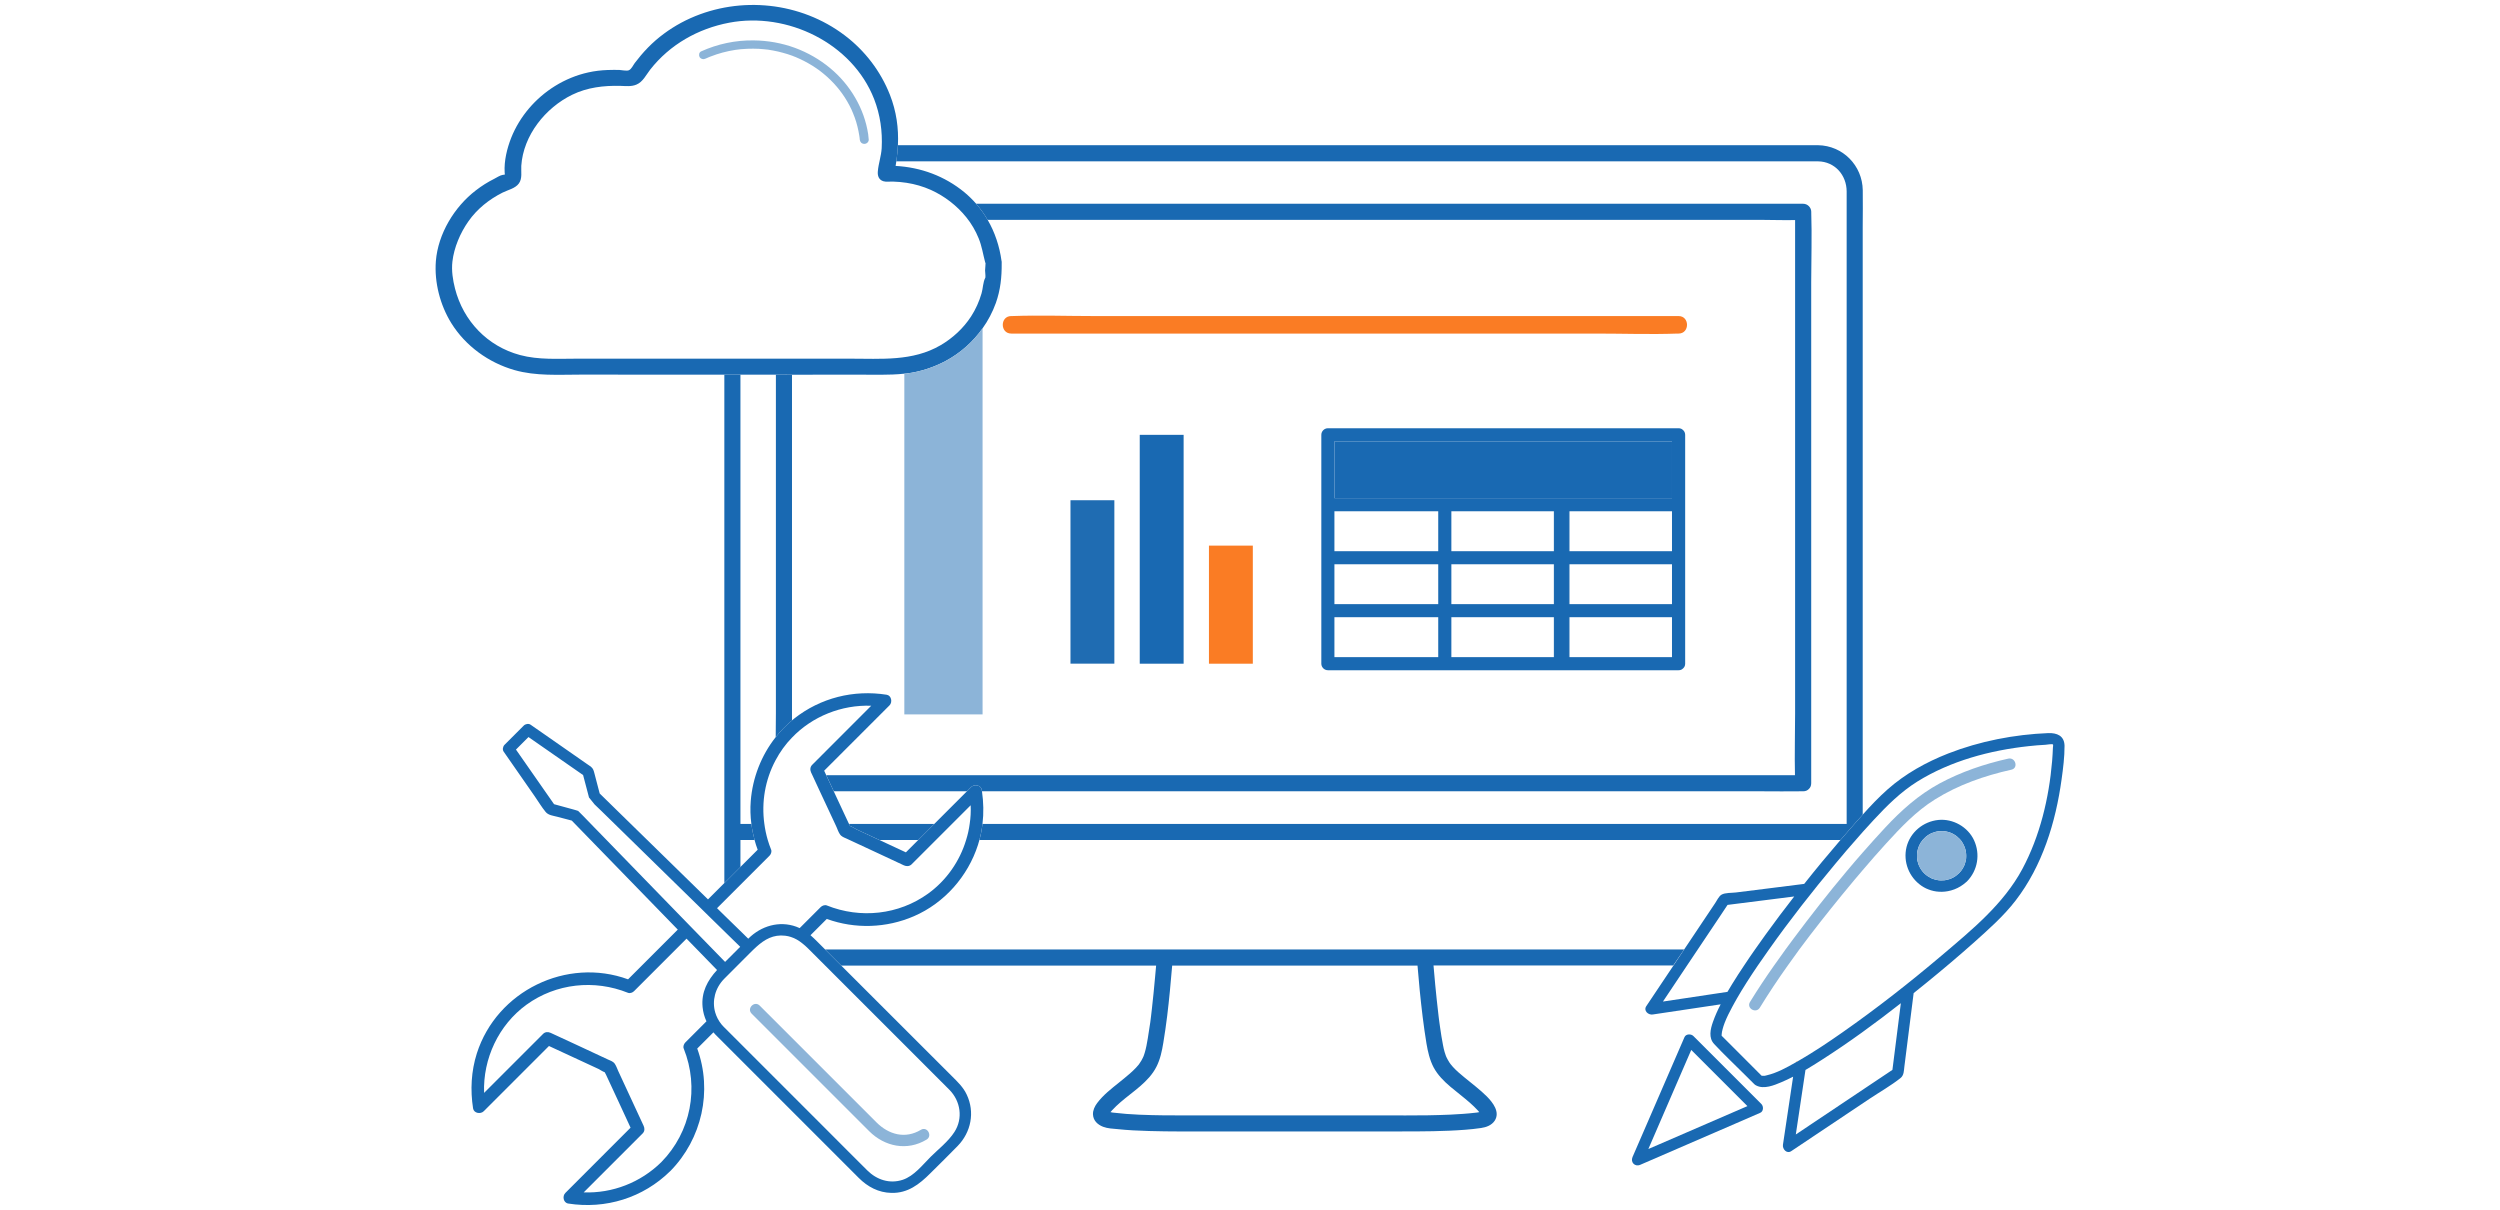 <?xml version="1.0" encoding="utf-8"?>
<!-- Generator: Adobe Illustrator 25.0.1, SVG Export Plug-In . SVG Version: 6.00 Build 0)  -->
<svg version="1.1" id="Layer_1" xmlns="http://www.w3.org/2000/svg" xmlns:xlink="http://www.w3.org/1999/xlink" x="0px" y="0px"
	 viewBox="0 0 531 257" style="enable-background:new 0 0 531 257;" xml:space="preserve">
<style type="text/css">
	.st0{fill:#1969B2;}
	.st1{fill:#186AB1;}
	.st2{fill:#8CB4D8;}
	.st3{fill:none;stroke:#1F6CB2;stroke-width:0.519;stroke-miterlimit:10;}
	.st4{fill:#1F6CB2;}
	.st5{fill:#F28218;}
	.st6{fill:#FA7C24;}
</style>
<g>
	<g>
		<g>
			<path class="st0" d="M210.04,59.25v0.04c0.01-0.02,0.01-0.03,0.01-0.04H210.04z"/>
		</g>
	</g>
	<path class="st1" d="M210.05,59.25c0,0.01,0,0.02-0.01,0.04v-0.04H210.05z"/>
	<path class="st2" d="M184.52,29.68c0.02,0.2-0.12,0.47-0.28,0.62c-0.16,0.15-0.43,0.27-0.67,0.26c-0.56-0.02-0.89-0.39-0.95-0.88
		c-0.02-0.17-0.03-0.33-0.05-0.49c-0.01-0.05-0.02-0.12-0.03-0.18c0-0.01,0-0.01,0-0.02c0-0.02,0-0.04-0.01-0.06
		c0-0.02-0.01-0.05-0.01-0.08c-0.05-0.33-0.11-0.67-0.18-1c-0.13-0.66-0.29-1.3-0.48-1.93c-0.19-0.63-0.42-1.27-0.68-1.89
		c-0.06-0.15-0.13-0.3-0.19-0.44c0-0.01-0.01-0.03-0.01-0.04c-0.01-0.03-0.02-0.05-0.04-0.08v-0.01c-0.01-0.02-0.01-0.02-0.01-0.02
		c-0.01-0.03-0.03-0.08-0.05-0.12c-0.14-0.3-0.29-0.6-0.44-0.89c-0.61-1.17-1.33-2.29-2.15-3.33c-0.09-0.12-0.18-0.24-0.28-0.35
		c-0.01-0.01-0.02-0.03-0.03-0.04c-0.01-0.01-0.02-0.02-0.02-0.02c-0.01-0.01-0.01-0.01-0.01-0.01c-0.05-0.06-0.11-0.14-0.17-0.2
		c-0.2-0.25-0.42-0.48-0.63-0.72c-0.46-0.48-0.93-0.96-1.44-1.42c-0.49-0.44-1-0.86-1.53-1.27c-0.11-0.08-0.21-0.16-0.32-0.24
		l-0.01-0.01h-0.01c-0.02-0.02-0.03-0.03-0.05-0.04h-0.01c-0.02-0.02-0.02-0.02-0.02-0.02h-0.01c-0.08-0.06-0.15-0.12-0.24-0.17
		c-0.28-0.19-0.56-0.39-0.85-0.57c-1.14-0.71-2.34-1.34-3.6-1.87c-0.08-0.03-0.16-0.06-0.25-0.1c-0.01,0-0.02-0.01-0.03-0.01
		c-0.03-0.01-0.05-0.02-0.06-0.02c0-0.01,0-0.01-0.01-0.01c0,0-0.02-0.01-0.02,0c0,0,0-0.01-0.01-0.01h-0.01
		c-0.12-0.05-0.26-0.11-0.39-0.16c-0.33-0.12-0.67-0.24-1-0.34c-0.67-0.2-1.33-0.39-2.01-0.55c-0.71-0.16-1.42-0.29-2.13-0.4
		c-0.06-0.01-0.12-0.01-0.17-0.02c-0.04,0-0.09-0.01-0.12-0.01c-0.18-0.02-0.37-0.04-0.55-0.06c-0.37-0.03-0.73-0.06-1.11-0.09
		c-0.81-0.04-1.62-0.04-2.44-0.01c-0.46,0.01-0.93,0.04-1.4,0.09c-0.22,0.02-0.43,0.05-0.64,0.08c-0.01,0-0.01,0-0.02,0
		c-0.04,0.01-0.1,0.01-0.15,0.02c-0.13,0.02-0.26,0.03-0.39,0.05c-1.8,0.28-3.56,0.75-5.24,1.41c0,0-0.01,0-0.04,0.01
		c0,0-0.01,0.01-0.02,0.01c-0.02,0.01-0.04,0.01-0.05,0.02c-0.11,0.04-0.21,0.09-0.32,0.13c-0.19,0.09-0.4,0.17-0.59,0.26
		c-0.24,0.11-0.47,0.16-0.73,0.09c-0.21-0.05-0.46-0.21-0.57-0.41c-0.21-0.4-0.13-1,0.34-1.21c3.47-1.57,7.3-2.39,11.16-2.33
		c2.98,0.03,5.96,0.56,8.74,1.58c2.75,1.02,5.28,2.47,7.49,4.31c2.15,1.78,3.96,3.93,5.33,6.3c1.4,2.4,2.34,5.03,2.75,7.75
		C184.43,28.86,184.48,29.27,184.52,29.68z"/>
	<path class="st0" d="M357.7,201.67H175.26l3.42,3.42h66.88c-0.08,0.85-0.15,1.7-0.23,2.55c-0.2,2.22-0.42,4.45-0.67,6.66
		c-0.06,0.55-0.12,1.1-0.19,1.64c-0.03,0.26-0.06,0.53-0.1,0.8c-0.01,0.1-0.03,0.2-0.04,0.3v0.04c0,0.01-0.01,0.03-0.01,0.05
		c-0.16,1.15-0.34,2.29-0.53,3.43c-0.17,1.03-0.35,2.07-0.66,3.08c-0.06,0.21-0.14,0.43-0.21,0.63c-0.03,0.1-0.08,0.18-0.11,0.28
		c0.02-0.06,0.04-0.12,0.05-0.16c-0.03,0.08-0.06,0.18-0.1,0.25c-0.19,0.42-0.43,0.82-0.7,1.2c-0.06,0.1-0.13,0.18-0.19,0.28v0.01
		c-0.01,0-0.01,0-0.01,0s0,0.01-0.01,0.01c-0.17,0.21-0.34,0.42-0.54,0.62c-0.4,0.43-0.84,0.84-1.29,1.24
		c-0.75,0.66-1.55,1.29-2.32,1.92c-1.65,1.33-3.37,2.65-4.66,4.37c-0.52,0.69-0.93,1.54-0.89,2.42c0.06,1.32,0.99,2.17,2.15,2.62
		c0.97,0.37,2.07,0.41,3.09,0.5c1.08,0.12,2.17,0.19,3.26,0.26c2.26,0.12,4.5,0.18,6.76,0.21c1.83,0.03,3.65,0.02,5.47,0.02h40.8
		c1.22,0,2.45-0.01,3.67,0c2.36,0,4.72,0,7.08-0.05c2.27-0.05,4.54-0.13,6.81-0.31c1.12-0.09,2.23-0.2,3.35-0.37
		c1.11-0.16,2.23-0.58,2.88-1.54c1.21-1.84-0.39-3.86-1.64-5.14c-1.5-1.5-3.22-2.77-4.86-4.13c-0.84-0.69-1.67-1.39-2.39-2.19
		c-0.16-0.17-0.3-0.38-0.46-0.55c-0.01-0.01-0.02-0.03-0.03-0.04c-0.08-0.11-0.15-0.21-0.23-0.32c-0.25-0.39-0.47-0.8-0.67-1.21
		c0-0.01,0-0.01,0-0.01c-0.03-0.09-0.08-0.18-0.11-0.28c-0.09-0.24-0.16-0.48-0.24-0.73c-0.14-0.47-0.25-0.97-0.34-1.46
		c-0.25-1.21-0.42-2.45-0.61-3.69c-0.06-0.45-0.14-0.9-0.19-1.35c0-0.01,0-0.01,0-0.01c-0.02-0.12-0.03-0.24-0.05-0.37
		c-0.03-0.27-0.06-0.54-0.1-0.81c-0.14-1.13-0.26-2.26-0.38-3.38c-0.23-2.11-0.42-4.2-0.6-6.31c-0.03-0.33-0.05-0.68-0.09-1.01
		h50.92C356.17,203.94,356.93,202.81,357.7,201.67z M304.51,226.73c0.87,1.62,2.2,2.95,3.6,4.13c1.35,1.13,2.75,2.19,4.08,3.35
		c0.6,0.54,1.21,1.1,1.75,1.7c0.08,0.1,0.15,0.19,0.23,0.28c0.01,0.01,0.01,0.02,0.02,0.03c-0.17,0.03-0.34,0.06-0.52,0.09
		c-0.1,0.01-0.18,0.02-0.27,0.03c-1.78,0.21-3.57,0.32-5.36,0.41c-3.2,0.14-6.41,0.18-9.62,0.17c-0.63,0-1.26-0.01-1.89-0.01h-43.87
		c-1.75,0.01-3.5,0.01-5.25-0.01c-3.63-0.05-7.28-0.13-10.89-0.57c-0.06-0.01-0.13-0.02-0.19-0.02c-0.16-0.03-0.31-0.05-0.46-0.09
		c0.01-0.02,0.03-0.04,0.04-0.06c0-0.01,0.01-0.01,0.01-0.01c0.1-0.12,0.19-0.24,0.3-0.34c0.55-0.6,1.14-1.15,1.75-1.68
		c2.66-2.31,6.01-4.31,7.65-7.54c0.82-1.61,1.18-3.35,1.47-5.12c0.31-1.91,0.6-3.84,0.83-5.77c0.42-3.45,0.74-6.92,1.03-10.38
		c0.01-0.08,0.02-0.15,0.02-0.23h52.11c0.14,1.72,0.3,3.45,0.46,5.17c0.38,3.8,0.82,7.6,1.44,11.37
		C303.28,223.39,303.67,225.13,304.51,226.73z M395.65,40.4c-0.08-5.25-4.23-9.47-9.49-9.56c-0.44-0.01-0.89,0-1.33,0H190.71
		c-0.04,1.14-0.16,2.28-0.34,3.43h194.59c0.4,0,0.8-0.01,1.2,0c3.57,0.05,6.06,2.93,6.07,6.39c0.01,2.99,0,5.98,0,8.98V175H208.68
		c-0.13,1.15-0.34,2.29-0.66,3.42h182.89c0.59-0.69,1.19-1.38,1.79-2.06c0.98-1.11,1.94-2.23,2.94-3.33V48.18
		C395.65,45.59,395.69,42.99,395.65,40.4z"/>
	<path class="st0" d="M198.45,175l-3.42,3.42h-8.25c-1.63-0.76-3.27-1.51-4.9-2.28c-0.19-0.1-0.89-0.55-1.32-0.7
		c-0.06-0.15-0.15-0.3-0.23-0.44H198.45z"/>
	<path class="st0" d="M160.28,178.42h-3.01v5.73l-3.42,3.42V79.58h3.42V175h2.33C159.74,176.15,159.97,177.29,160.28,178.42z"/>
	<path class="st0" d="M384.71,45.19v-0.2c0-0.92-0.78-1.71-1.71-1.71H207.33c0.92,1.06,1.74,2.2,2.44,3.42h164.44
		c2.34,0,4.72,0.1,7.07,0.04v104.74c0,4.37-0.13,8.79-0.03,13.17H175.5c0.55,1.13,1.07,2.28,1.6,3.42h28.28l0.9-0.9
		c0.66-0.67,2.08-0.43,2.25,0.6c0.02,0.1,0.03,0.2,0.04,0.3h165.64c2.8,0,5.61,0.05,8.41,0H383c0.53,0,0.92-0.19,1.2-0.49
		c0.3-0.27,0.5-0.68,0.5-1.21V59.88C384.71,54.99,384.87,50.07,384.71,45.19z M164.8,79.58v71.9c0,1.7-0.02,3.41-0.04,5.1
		c1.02-1.3,2.17-2.49,3.46-3.56V79.59C167.08,79.58,165.94,79.58,164.8,79.58z"/>
	<path class="st0" d="M212.72,55.39c-0.42-3.08-1.41-6.05-2.94-8.69c-0.7-1.21-1.51-2.35-2.44-3.42c-0.76-0.87-1.6-1.69-2.5-2.44
		c-4.2-3.45-9.24-5.3-14.61-5.6c0.05-0.32,0.11-0.66,0.15-0.98c0.18-1.15,0.3-2.29,0.34-3.43c0.17-3.61-0.32-7.17-1.7-10.69
		c-1.97-5.02-5.32-9.39-9.62-12.64c-9.33-7.06-22.08-8.4-32.74-3.64c-2.66,1.19-5.15,2.77-7.36,4.67c-1.15,1-2.22,2.1-3.2,3.26
		c-0.44,0.53-0.86,1.05-1.27,1.59c-0.37,0.49-0.7,1.31-1.28,1.55c-0.48,0.19-1.5-0.06-2.05-0.08c-0.82-0.01-1.63-0.01-2.45,0.02
		c-1.38,0.05-2.75,0.21-4.09,0.51c-2.5,0.55-4.92,1.55-7.09,2.9c-4.15,2.58-7.48,6.45-9.29,10.99c-0.89,2.27-1.53,4.89-1.39,7.34
		c0.03,0.58,0.18,0.46-0.39,0.53c-0.58,0.08-1.32,0.59-1.84,0.85c-1.38,0.69-2.68,1.51-3.89,2.45c-4.56,3.49-8.03,9.22-8.49,15.02
		c-0.35,4.5,0.9,9.33,3.27,13.16c3.02,4.87,7.96,8.43,13.44,9.99c4.56,1.3,9.32,0.96,14,0.96c10.17,0,20.37,0.01,30.56,0.01h10.95
		c1.14,0,2.28,0,3.42,0.01c4.63,0,9.27,0,13.9-0.01c3.3-0.02,6.67,0.14,9.96-0.21c0.16,0,0.31-0.02,0.47-0.04
		c2.89-0.35,5.74-1.29,8.31-2.66c3.1-1.65,5.81-4.06,7.84-6.93c1.18-1.65,2.13-3.47,2.82-5.38c0.99-2.79,1.27-5.54,1.24-8.48V55.6
		C212.75,55.53,212.74,55.45,212.72,55.39z M209.29,58.97c-0.52,0.95-0.5,2.34-0.81,3.34c-0.5,1.73-1.25,3.4-2.22,4.9
		c-1.63,2.51-3.9,4.61-6.49,6.12c-5.94,3.47-12.65,2.84-19.26,2.85h-57.88c-4.06,0-8.23,0.29-12.18-0.77
		c-6.92-1.86-12.03-7.22-13.8-14.1c-0.47-1.85-0.78-3.81-0.56-5.75c0.35-3.01,1.67-6.09,3.4-8.55c1.85-2.64,4.38-4.65,7.25-6.1
		c1.11-0.56,2.72-0.88,3.48-1.96c0.76-1.06,0.43-2.49,0.5-3.72c0.43-6.48,5.1-12.32,10.82-15.11c3.2-1.56,6.7-1.97,10.23-1.88
		c1.14,0.03,2.32,0.19,3.4-0.27c1.39-0.58,2.05-2.05,2.93-3.18c4.19-5.34,10.16-8.71,16.79-9.97c12.3-2.34,26.12,4.32,30.77,16.21
		c1.3,3.34,1.8,6.89,1.61,10.45c-0.1,1.69-0.69,3.28-0.82,4.94c-0.08,0.91,0.2,1.76,1.16,2.07c0.63,0.2,1.43,0.05,2.08,0.08
		c0.97,0.03,1.92,0.11,2.87,0.26c1.77,0.27,3.52,0.78,5.16,1.51c2.91,1.32,5.51,3.32,7.52,5.81c1.09,1.34,1.98,2.88,2.63,4.48
		c0.68,1.65,0.92,3.37,1.38,5.08c0.02,0.08,0.04,0.14,0.08,0.19c0.02,0.21-0.1,1.29-0.1,1.53C209.24,57.9,209.35,58.53,209.29,58.97
		z M210.04,59.3v-0.04h0.01C210.05,59.26,210.05,59.28,210.04,59.3z"/>
	<rect x="330.3" y="131.1" class="st3" width="0.01" height="8.47"/>
	<rect x="330.3" y="119.85" class="st3" width="0.01" height="8.47"/>
	<rect x="333.09" y="131.1" class="st3" width="0.01" height="8.47"/>
	<rect x="333.09" y="119.85" class="st3" width="0.01" height="8.47"/>
	<path class="st3" d="M333.1,108.6v8.47h-0.01v-8.47C333.1,108.6,333.1,108.6,333.1,108.6z"/>
	<path class="st3" d="M330.31,108.6v8.47h-0.01v-8.47C330.31,108.6,330.31,108.6,330.31,108.6z"/>
	<path class="st4" d="M333.09,108.6v8.47h0.01v-8.47C333.1,108.6,333.1,108.6,333.09,108.6z"/>
	<path class="st4" d="M333.09,119.85v8.47h0.01v-8.47H333.09z"/>
	<path class="st4" d="M333.09,131.1v8.47h0.01v-8.47H333.09z"/>
	<path class="st4" d="M330.3,108.6v8.47h0.01v-8.47C330.31,108.6,330.31,108.6,330.3,108.6z"/>
	<path class="st4" d="M330.3,119.85v8.47h0.01v-8.47H330.3z"/>
	<path class="st4" d="M330.3,131.1v8.47h0.01v-8.47H330.3z"/>
	<rect x="227.37" y="106.25" class="st4" width="9.32" height="34.71"/>
	<path class="st2" d="M208.7,69.73v82.01h-16.62V79.37c0.16,0,0.31-0.02,0.47-0.04c2.89-0.35,5.74-1.29,8.31-2.66
		C203.96,75,206.67,72.6,208.7,69.73z"/>
	<path class="st0" d="M435.05,155.71c-7.21,0.29-14.54,1.71-21.25,4.33c-4.68,1.84-9.12,4.3-12.89,7.64
		c-1.86,1.65-3.59,3.47-5.26,5.34c-1,1.1-1.97,2.22-2.94,3.33c-0.6,0.69-1.2,1.38-1.79,2.06c-2.63,3.05-5.21,6.17-7.71,9.33
		c-2.82,0.35-5.61,0.71-8.42,1.06c-2.02,0.25-4.05,0.51-6.08,0.76c-0.84,0.11-2.3,0.02-3.06,0.47c-0.57,0.33-1,1.27-1.34,1.78
		c-0.87,1.31-1.75,2.62-2.63,3.93c-1.32,1.97-2.63,3.94-3.95,5.91c-0.76,1.14-1.53,2.28-2.28,3.42c-0.35,0.53-0.7,1.04-1.05,1.57
		c-1.57,2.35-3.15,4.71-4.73,7.07c-0.64,0.98,0.43,1.91,1.36,1.77c4.82-0.72,9.63-1.44,14.44-2.16c-0.63,1.21-1.19,2.46-1.64,3.74
		c-0.54,1.53-0.97,3.38,0.25,4.68c2.12,2.28,4.42,4.42,6.61,6.62c0.63,0.63,1.28,1.28,1.92,1.91c0.01,0.01,0.03,0.02,0.04,0.04
		c0.02,0.02,0.04,0.04,0.08,0.06c0.03,0.02,0.06,0.04,0.1,0.08c0.01,0.01,0.02,0.02,0.04,0.02c0.05,0.03,0.1,0.05,0.15,0.09
		c0.01,0.01,0.02,0.01,0.03,0.01c1.61,0.84,3.79-0.06,5.3-0.7c0.86-0.37,1.69-0.75,2.51-1.18c-0.72,4.81-1.44,9.63-2.16,14.45
		c-0.14,0.93,0.81,2.01,1.77,1.36c5.57-3.73,11.12-7.45,16.69-11.16c2.15-1.43,4.48-2.75,6.5-4.35c0.75-0.59,0.72-1.54,0.83-2.43
		c0.24-1.84,0.46-3.66,0.69-5.49c0.42-3.37,0.85-6.75,1.28-10.13c0.88-0.7,1.75-1.41,2.63-2.12c3.51-2.85,6.96-5.77,10.34-8.78
		c3.05-2.74,6.18-5.5,8.69-8.77c5.67-7.35,8.51-16.61,9.76-25.71c0.33-2.35,0.64-4.79,0.63-7.18
		C438.45,156.25,436.87,155.65,435.05,155.71z M353.21,212.73c1.71-2.55,3.42-5.1,5.11-7.65c0.76-1.14,1.53-2.28,2.29-3.42
		c1.57-2.34,3.13-4.67,4.7-7.02c0.54-0.82,1.09-1.62,1.62-2.44c4.73-0.6,9.44-1.19,14.16-1.79c-2.1,2.69-4.14,5.41-6.14,8.18
		c-0.73,1.02-1.46,2.04-2.18,3.07c-0.79,1.13-1.58,2.27-2.33,3.42c-0.88,1.31-1.73,2.62-2.55,3.96c-0.32,0.54-0.66,1.09-0.98,1.63
		C362.35,211.37,357.77,212.06,353.21,212.73z M401.95,227.24c-6.6,4.41-13.18,8.82-19.78,13.23c-0.25,0.16-0.49,0.33-0.74,0.49
		c0.68-4.57,1.36-9.13,2.05-13.7c1.18-0.69,2.33-1.42,3.47-2.15c5.8-3.71,11.37-7.78,16.79-12.03
		C403.14,217.79,402.55,222.51,401.95,227.24z M436.04,158.81c-0.03,0.95-0.1,1.9-0.17,2.85c-0.67,7.89-2.58,15.93-6.33,22.93
		c-4,7.45-10.7,12.89-17.04,18.28c-6.81,5.77-13.86,11.3-21.18,16.42c-3.02,2.12-6.1,4.17-9.3,6.02c-0.01,0-0.01,0-0.02,0.01
		c-0.05,0.03-0.12,0.06-0.17,0.1c-0.13,0.08-0.26,0.15-0.39,0.21l-0.01,0.01c-1.96,1.12-4.01,2.25-6.19,2.76
		c-0.48,0.12-0.4,0.13-0.88,0.1c-0.12-0.01-0.16-0.01-0.19-0.02c-0.01,0-0.02-0.01-0.02-0.01c-1.75-1.76-3.5-3.51-5.24-5.25
		c-0.98-0.98-1.96-1.96-2.93-2.93c-0.06-0.06-0.17-0.16-0.25-0.24c0.09,0.09,0,0.06-0.04-0.04c-0.01-0.02-0.01-0.04-0.01-0.08
		c0,0.01,0,0.02-0.01,0.03c0-0.02,0.01-0.2,0.02-0.33c0.03-0.55,0.31-1.55,0.61-2.34c0.45-1.17,1.02-2.3,1.62-3.41
		c0.2-0.38,0.41-0.75,0.62-1.13l0.01-0.01c0.1-0.19,0.2-0.39,0.32-0.57v-0.01c1.39-2.42,2.91-4.76,4.47-7.06
		c0.08-0.11,0.15-0.23,0.23-0.33c0.71-1.03,1.42-2.06,2.15-3.08c4.43-6.27,9.19-12.33,14.11-18.23c0.8-0.96,1.6-1.91,2.41-2.86
		c1.13-1.32,2.27-2.62,3.42-3.91c0.75-0.85,1.52-1.68,2.28-2.5c2.84-3.06,5.74-5.96,9.3-8.19c7.06-4.39,15.43-6.63,23.65-7.52
		c1.19-0.13,2.37-0.23,3.57-0.29c0.33-0.02,1.25-0.21,1.59-0.08c0,0.01,0.01,0.03,0.02,0.06
		C436.12,158.3,436.04,158.65,436.04,158.81z"/>
	<path class="st2" d="M427.23,163.48c-5.69,1.27-11.28,3.21-16.26,6.33c-4,2.5-7.19,5.88-10.35,9.34c-1.7,1.87-3.36,3.76-4.99,5.68
		c-1.16,1.35-2.3,2.71-3.42,4.08c-0.32,0.39-0.63,0.77-0.96,1.16c-3.09,3.79-6.15,7.65-9.07,11.59c-0.84,1.14-1.65,2.27-2.46,3.42
		c-2.08,2.92-4.07,5.91-5.94,8.96c-0.82,1.32-2.9,0.11-2.08-1.22c1.61-2.63,3.33-5.21,5.11-7.74c0.81-1.15,1.62-2.29,2.44-3.42
		c0.57-0.77,1.13-1.54,1.7-2.3c3.62-4.85,7.36-9.64,11.26-14.28c1.12-1.34,2.26-2.68,3.42-3.99c1.56-1.78,3.15-3.55,4.76-5.28
		c3.45-3.7,7.1-6.97,11.57-9.4c4.58-2.47,9.55-4.15,14.61-5.28C428.11,160.81,428.75,163.14,427.23,163.48z"/>
	<g>
		<path class="st5" d="M382,225.3c-0.05,0.03-0.12,0.06-0.17,0.1c-0.13,0.08-0.26,0.15-0.39,0.21
			C381.58,225.44,381.79,225.34,382,225.3z"/>
	</g>
	<path class="st0" d="M374.11,234.49c-2.41-2.41-4.81-4.81-7.22-7.22l-7.22-7.22c-0.49-0.49-1.58-0.48-1.89,0.25
		c-2.92,6.75-5.84,13.49-8.77,20.24c-0.75,1.74-1.5,3.47-2.26,5.21c-0.49,1.14,0.52,2.15,1.65,1.65c6.76-2.92,13.51-5.84,20.25-8.77
		c1.73-0.75,3.47-1.5,5.2-2.26C374.6,236.07,374.61,234.98,374.11,234.49z M352.4,243.06c-0.76,0.32-1.53,0.66-2.29,0.99
		c2.5-5.78,5-11.55,7.5-17.33c0.54-1.24,1.07-2.47,1.61-3.71l11.93,11.93C364.9,237.65,358.64,240.36,352.4,243.06z"/>
	<path class="st0" d="M419.29,178.48c-1.31-2.85-4.49-4.64-7.6-4.32c-3.19,0.33-5.95,2.59-6.74,5.74c-0.77,3.14,0.52,6.42,3.17,8.24
		c0.32,0.21,0.64,0.41,0.99,0.57c0.33,0.15,0.68,0.28,1.02,0.39c0.38,0.12,0.75,0.19,1.14,0.25c0.82,0.11,1.64,0.09,2.45-0.06
		c0.47-0.09,0.93-0.21,1.39-0.39c0.9-0.34,1.74-0.86,2.47-1.51c0.08-0.05,0.15-0.11,0.21-0.18
		C420.08,184.87,420.64,181.42,419.29,178.48z M417.61,182.28c-0.01,0.01-0.02,0.13-0.02,0.17c0,0.01,0,0.01,0,0.01
		c-0.01,0.04-0.01,0.11-0.02,0.12c-0.02,0.16-0.06,0.32-0.11,0.48c-0.03,0.17-0.09,0.33-0.14,0.48c-0.03,0.09-0.05,0.16-0.09,0.25
		c0,0-0.01,0.01-0.03,0.05c-0.31,0.69-0.63,1.14-1.11,1.63c-0.82,0.8-1.73,1.27-2.9,1.47c-0.04,0.01-0.08,0.01-0.12,0.02
		c0,0-0.02,0-0.08,0.01h-0.05c-0.14,0.01-0.29,0.02-0.43,0.02c-0.15,0.01-0.3,0-0.44,0c-0.06,0-0.13-0.01-0.19-0.01
		c-0.02-0.01-0.12-0.01-0.16-0.02c-0.01,0-0.01,0-0.01,0c-0.25-0.03-0.49-0.1-0.74-0.16c-0.14-0.03-0.28-0.08-0.42-0.13
		c-0.06-0.02-0.12-0.04-0.18-0.06c-0.02-0.01-0.03-0.02-0.05-0.02c-0.02-0.02-0.04-0.02-0.06-0.03c-1.1-0.54-1.87-1.22-2.45-2.26
		c-0.27-0.49-0.41-0.85-0.55-1.48c-0.03-0.13-0.04-0.26-0.06-0.39c0-0.03-0.02-0.25-0.02-0.29c-0.02-0.31-0.01-0.62,0.01-0.93
		c0,0,0-0.03,0-0.05c0,0,0,0,0-0.01c0.01-0.02,0.01-0.04,0.01-0.05c0.01-0.05,0.02-0.12,0.02-0.13c0.02-0.14,0.05-0.28,0.09-0.43
		c0.08-0.27,0.15-0.54,0.26-0.8c0.01,0,0.11-0.25,0.13-0.28c0.06-0.13,0.14-0.27,0.21-0.4c0.17-0.27,0.33-0.49,0.47-0.66
		c0.78-0.9,1.68-1.45,2.78-1.73c0.13-0.03,0.25-0.05,0.38-0.08c0.08-0.02,0.15-0.03,0.24-0.04h0.01c0.31-0.02,0.61-0.03,0.92-0.02
		c0.09,0.01,0.17,0.01,0.25,0.02h0.06c0.02,0.01,0.04,0.01,0.05,0.01c0.02,0,0.06,0.01,0.06,0.01c0.09,0.01,0.16,0.02,0.25,0.04
		c0.31,0.06,0.61,0.15,0.91,0.26c0.18,0.06,0.31,0.13,0.58,0.27c0.24,0.14,0.59,0.35,0.74,0.48c0.15,0.12,0.44,0.39,0.62,0.58
		c0.25,0.26,0.31,0.33,0.5,0.63C417.43,179.93,417.7,180.99,417.61,182.28z"/>
	<path class="st2" d="M417.61,182.28c-0.01,0.01-0.02,0.13-0.02,0.17c0,0.01,0,0.01,0,0.01c-0.01,0.04-0.01,0.11-0.02,0.12
		c-0.02,0.16-0.06,0.32-0.11,0.48c-0.03,0.17-0.09,0.33-0.14,0.48c-0.03,0.09-0.05,0.16-0.09,0.25c0,0-0.01,0.01-0.03,0.05
		c-0.31,0.69-0.63,1.14-1.11,1.63c-0.82,0.8-1.73,1.27-2.9,1.47c-0.04,0.01-0.08,0.01-0.12,0.02c0,0-0.02,0-0.08,0.01h-0.05
		c-0.14,0.01-0.29,0.02-0.43,0.02c-0.15,0.01-0.3,0-0.44,0c-0.06,0-0.13-0.01-0.19-0.01c-0.02-0.01-0.12-0.01-0.16-0.02
		c-0.01,0-0.01,0-0.01,0c-0.25-0.03-0.49-0.1-0.74-0.16c-0.14-0.03-0.28-0.08-0.42-0.13c-0.06-0.02-0.12-0.04-0.18-0.06
		c-0.02-0.01-0.03-0.02-0.05-0.02c-0.02-0.02-0.04-0.02-0.06-0.03c-1.1-0.54-1.87-1.22-2.45-2.26c-0.27-0.49-0.41-0.85-0.55-1.48
		c-0.03-0.13-0.04-0.26-0.06-0.39c0-0.03-0.02-0.25-0.02-0.29c-0.02-0.31-0.01-0.62,0.01-0.93c0,0,0-0.03,0-0.05c0,0,0,0,0-0.01
		c0.01-0.02,0.01-0.04,0.01-0.05c0.01-0.05,0.02-0.12,0.02-0.13c0.02-0.14,0.05-0.28,0.09-0.43c0.08-0.27,0.15-0.54,0.26-0.8
		c0.01,0,0.11-0.25,0.13-0.28c0.06-0.13,0.14-0.27,0.21-0.4c0.17-0.27,0.33-0.49,0.47-0.66c0.78-0.9,1.68-1.45,2.78-1.73
		c0.13-0.03,0.25-0.05,0.38-0.08c0.08-0.02,0.15-0.03,0.24-0.04h0.01c0.31-0.02,0.61-0.03,0.92-0.02c0.09,0.01,0.17,0.01,0.25,0.02
		h0.06c0.02,0.01,0.04,0.01,0.05,0.01c0.02,0,0.06,0.01,0.06,0.01c0.09,0.01,0.16,0.02,0.25,0.04c0.31,0.06,0.61,0.15,0.91,0.26
		c0.18,0.06,0.31,0.13,0.58,0.27c0.24,0.14,0.59,0.35,0.74,0.48c0.15,0.12,0.44,0.39,0.62,0.58c0.25,0.26,0.31,0.33,0.5,0.63
		C417.43,179.93,417.7,180.99,417.61,182.28z"/>
	<path class="st0" d="M208.57,168.07c-0.01-0.1-0.02-0.2-0.04-0.3c-0.16-1.03-1.59-1.27-2.25-0.6l-0.9,0.9l-12.97,12.97
		c-1.87-0.87-3.75-1.75-5.63-2.62c-1.63-0.76-3.27-1.51-4.9-2.28c-0.19-0.1-0.89-0.55-1.32-0.7c-0.06-0.15-0.15-0.3-0.23-0.44
		c-0.03-0.05-0.06-0.12-0.09-0.17c-1.04-2.25-2.08-4.48-3.14-6.73c0-0.01-0.01-0.02-0.01-0.03c-0.53-1.14-1.05-2.29-1.6-3.42
		c-0.14-0.32-0.29-0.63-0.44-0.95l13.88-13.88c0.67-0.67,0.42-2.1-0.61-2.26c-7.01-1.1-14.05,0.66-19.63,5.06
		c-0.16,0.13-0.32,0.26-0.48,0.4c-1.29,1.06-2.44,2.26-3.46,3.56c-3.05,3.86-4.9,8.61-5.29,13.54c-0.13,1.62-0.08,3.26,0.13,4.88
		c0.14,1.15,0.38,2.29,0.68,3.42c0.18,0.7,0.41,1.39,0.66,2.06l-10.55,10.55c-6.4-6.26-12.8-12.52-19.21-18.78
		c-1.27-1.24-2.54-2.47-3.8-3.72c-0.37-1.4-0.74-2.8-1.1-4.21c-0.16-0.61-0.25-1.06-0.78-1.49c-0.26-0.2-0.55-0.39-0.83-0.57
		c-3.02-2.11-6.05-4.21-9.08-6.33c-0.96-0.67-1.92-1.33-2.88-2c-0.43-0.31-1.11-0.16-1.45,0.18l-4.09,4.09
		c-0.34,0.34-0.49,1.02-0.18,1.45c2.19,3.17,4.39,6.33,6.6,9.49c0.76,1.1,1.47,2.29,2.31,3.31c0.58,0.72,1.6,0.8,2.47,1.03
		c1.02,0.26,2.05,0.52,3.08,0.81c7.51,7.72,15.01,15.44,22.52,23.16l-10.56,10.56c-13.01-4.76-27.87,2.44-32.12,15.73
		c-1.2,3.78-1.41,7.77-0.8,11.68c0.16,1.04,1.59,1.28,2.26,0.61l13.86-13.86c3.5,1.63,7.02,3.26,10.53,4.88
		c0.19,0.1,0.89,0.55,1.32,0.7c0.09,0.21,0.24,0.44,0.31,0.61c1.04,2.25,2.08,4.5,3.13,6.74c0.69,1.47,1.36,2.94,2.04,4.42
		l-13.85,13.86c-0.68,0.67-0.44,2.08,0.6,2.25c7.96,1.25,15.91-1.21,21.67-6.88l0.02-0.01c6.73-6.84,9-17.03,5.72-26.03l3.44-3.44
		c0.14,0.17,0.29,0.33,0.44,0.49l30.43,30.43c1.89,1.89,4.21,3.13,6.94,3.18c3.47,0.09,5.93-1.83,8.24-4.14
		c1.93-1.93,3.92-3.85,5.82-5.82c2.85-2.92,3.71-7.18,1.93-10.92c-0.71-1.53-1.87-2.64-3.03-3.8l-23.62-23.6l-3.42-3.42l-1.63-1.63
		c-0.48-0.48-0.97-0.96-1.48-1.4l3.46-3.46c6.01,2.18,12.65,1.96,18.51-0.58c6.46-2.79,11.46-8.47,13.6-15.14
		c0.11-0.34,0.21-0.69,0.3-1.04c0.31-1.13,0.53-2.27,0.66-3.42C208.96,172.7,208.9,170.37,208.57,168.07z M126.95,176.48
		c-0.22-0.2-0.41-0.42-0.61-0.62c-0.84-0.85-1.67-1.71-2.49-2.57l-1.05-1.05c-0.02,0-0.04-0.01-0.06-0.02
		c-0.15-0.04-0.31-0.1-0.47-0.15h-0.01c-0.15-0.03-0.3-0.09-0.45-0.13c-1.35-0.39-2.74-0.76-4.13-1.13
		c-2.7-3.87-5.39-7.74-8.09-11.6l2.66-2.66c3.87,2.69,7.75,5.38,11.6,8.07c0.37,1.41,0.74,2.79,1.1,4.18
		c0.05,0.19,0.1,0.39,0.15,0.58l1.19,1.48c0.53,0.51,1.04,1.01,1.57,1.51c6.94,6.8,13.87,13.59,20.82,20.37
		c0.63,0.62,1.27,1.25,1.91,1.88c1.02,0.99,2.04,1.99,3.06,2.99c0.2,0.2,0.41,0.4,0.61,0.6c0.86,0.84,1.71,1.68,2.57,2.51l0.39,0.38
		l-3.21,3.21c-0.13-0.13-0.26-0.25-0.38-0.39c-2.03-2.08-4.06-4.17-6.09-6.25c-0.61-0.63-1.24-1.28-1.87-1.92
		C139.43,189.33,133.19,182.91,126.95,176.48z M149.23,213.91c0.1,1.06,0.38,2.07,0.82,3.02l-4.48,4.48
		c-0.3,0.3-0.53,0.86-0.35,1.29c3.33,8.31,1.54,17.73-4.76,24.14c-4.4,4.33-10.38,6.65-16.48,6.42l12.52-12.52
		c0.45-0.45,0.46-1.07,0.21-1.61c-1.8-3.89-3.6-7.77-5.4-11.65c-0.21-0.48-0.41-1.05-0.7-1.49c-0.33-0.52-0.87-0.68-1.41-0.92
		c-2.26-1.05-4.5-2.1-6.75-3.15c-1.84-0.84-3.65-1.7-5.49-2.54c-0.54-0.25-1.16-0.23-1.6,0.21l-12.54,12.54
		c-0.26-7.25,3.07-14.42,9.02-18.74c6.27-4.53,14.4-5.39,21.54-2.52c0.43,0.17,0.99-0.04,1.29-0.35l11.15-11.15
		c1,1.02,1.99,2.05,2.99,3.07c1.16,1.19,2.33,2.4,3.49,3.59C150.28,208.23,148.92,210.73,149.23,213.91z M194.02,223.83
		c2.54,2.55,5.1,5.08,7.64,7.65c2.37,2.4,2.93,6.07,1.05,8.97c-1.27,1.98-3.38,3.61-5.04,5.26c-1.73,1.73-3.53,4.08-5.94,4.88
		c-2.75,0.91-5.5,0.01-7.51-1.99c-2.76-2.73-5.5-5.5-8.25-8.25l-22.3-22.3c-0.15-0.16-0.3-0.32-0.44-0.49
		c-0.61-0.76-1.05-1.61-1.31-2.49c-0.72-2.46-0.05-5.19,1.9-7.17c1.46-1.47,2.92-2.93,4.38-4.39c0.35-0.35,0.72-0.72,1.07-1.07
		c0.47-0.47,0.96-0.95,1.45-1.39c1.69-1.5,3.52-2.61,6.08-2.3c0.41,0.05,0.81,0.14,1.17,0.26c0.9,0.28,1.7,0.76,2.44,1.36
		c0.43,0.32,0.84,0.71,1.25,1.11l0.19,0.19L194.02,223.83z M205.96,175c-0.15,1.16-0.41,2.3-0.76,3.42
		c-1.36,4.5-4.15,8.54-8.05,11.37c-6.27,4.53-14.4,5.39-21.55,2.52c-0.42-0.16-0.98,0.05-1.28,0.35l-4.47,4.47
		c-0.24-0.11-0.47-0.21-0.72-0.3c-3.65-1.32-7.49-0.15-10.17,2.52l-0.03,0.03c-0.25-0.24-0.49-0.48-0.74-0.72
		c0-0.01-0.01-0.02-0.01-0.02c-1.44-1.4-2.88-2.8-4.32-4.21c-0.52-0.52-1.04-1.02-1.56-1.53l11.14-11.14
		c0.31-0.3,0.52-0.86,0.35-1.29c-0.27-0.68-0.52-1.36-0.72-2.06c-0.33-1.13-0.57-2.27-0.72-3.42c-0.64-4.62,0.16-9.34,2.37-13.49
		c0.46-0.88,1-1.73,1.59-2.56c0.58-0.8,1.21-1.56,1.9-2.26c4.33-4.53,10.55-7.01,16.84-6.78l-12.54,12.55
		c-0.45,0.45-0.48,1.07-0.24,1.61c0.09,0.18,0.17,0.37,0.26,0.55c0.54,1.15,1.07,2.3,1.6,3.45c1.09,2.31,2.16,4.62,3.24,6.93
		c0.11,0.24,0.21,0.46,0.32,0.7c0.21,0.48,0.4,1.06,0.7,1.49c0.33,0.52,0.86,0.69,1.4,0.93c0.2,0.1,0.42,0.19,0.62,0.29
		c2.05,0.96,4.09,1.89,6.13,2.85c1.83,0.85,3.65,1.7,5.47,2.56c0.54,0.25,1.18,0.21,1.62-0.23l12.54-12.54
		C206.23,172.38,206.16,173.7,205.96,175z"/>
	<path class="st6" d="M356.53,70.85h-0.24c-5.74,0.21-11.53,0-17.27,0H214.79c-2.4,0-2.4-3.72,0-3.72h0.24
		c5.74-0.21,11.52,0,17.27,0h124.23C358.92,67.13,358.92,70.85,356.53,70.85z"/>
	<rect x="242.08" y="92.36" class="st0" width="9.32" height="48.61"/>
	<rect x="256.78" y="115.89" class="st6" width="9.32" height="25.08"/>
	<path class="st0" d="M357.54,91.4c-0.03-0.04-0.06-0.08-0.11-0.1c-0.22-0.21-0.52-0.34-0.9-0.34h-74.48c-0.76,0-1.4,0.63-1.4,1.4
		v48.61c0,0.75,0.63,1.39,1.4,1.39h74.48c0.39,0,0.69-0.13,0.9-0.34c0.04-0.02,0.08-0.05,0.11-0.1c0.24-0.23,0.39-0.54,0.39-0.95
		V92.36C357.92,91.94,357.77,91.63,357.54,91.4z M305.48,139.57h-22.05v-8.47h22.05V139.57z M305.48,128.32h-22.05v-8.47h22.05
		V128.32z M305.48,117.07h-22.05v-8.47h22.05V117.07z M330.31,139.57h-22.04v-8.47h22.04V139.57z M330.31,128.32h-22.04v-8.47h22.04
		V128.32z M330.31,117.07h-22.04v-8.47h22.03c0.01,0,0.01,0,0.01,0V117.07z M355.13,139.57h-22.04v-8.47h22.04V139.57z
		 M355.13,128.32h-22.04v-8.47h22.04V128.32z M355.13,117.07h-22.04v-8.47c0.01,0,0.01,0,0.01,0h22.03V117.07z M355.13,105.81h-71.7
		V93.75h71.7V105.81z"/>
	<rect x="283.43" y="93.75" class="st0" width="71.7" height="12.05"/>
	<path class="st2" d="M196.79,242.06c-4.12,2.48-8.89,1.49-12.18-1.8l-24.96-24.96c-1.11-1.11,0.6-2.82,1.71-1.71l24.81,24.81
		c2.61,2.6,6.1,3.57,9.43,1.57C196.94,239.16,198.14,241.27,196.79,242.06z"/>
</g>
</svg>
